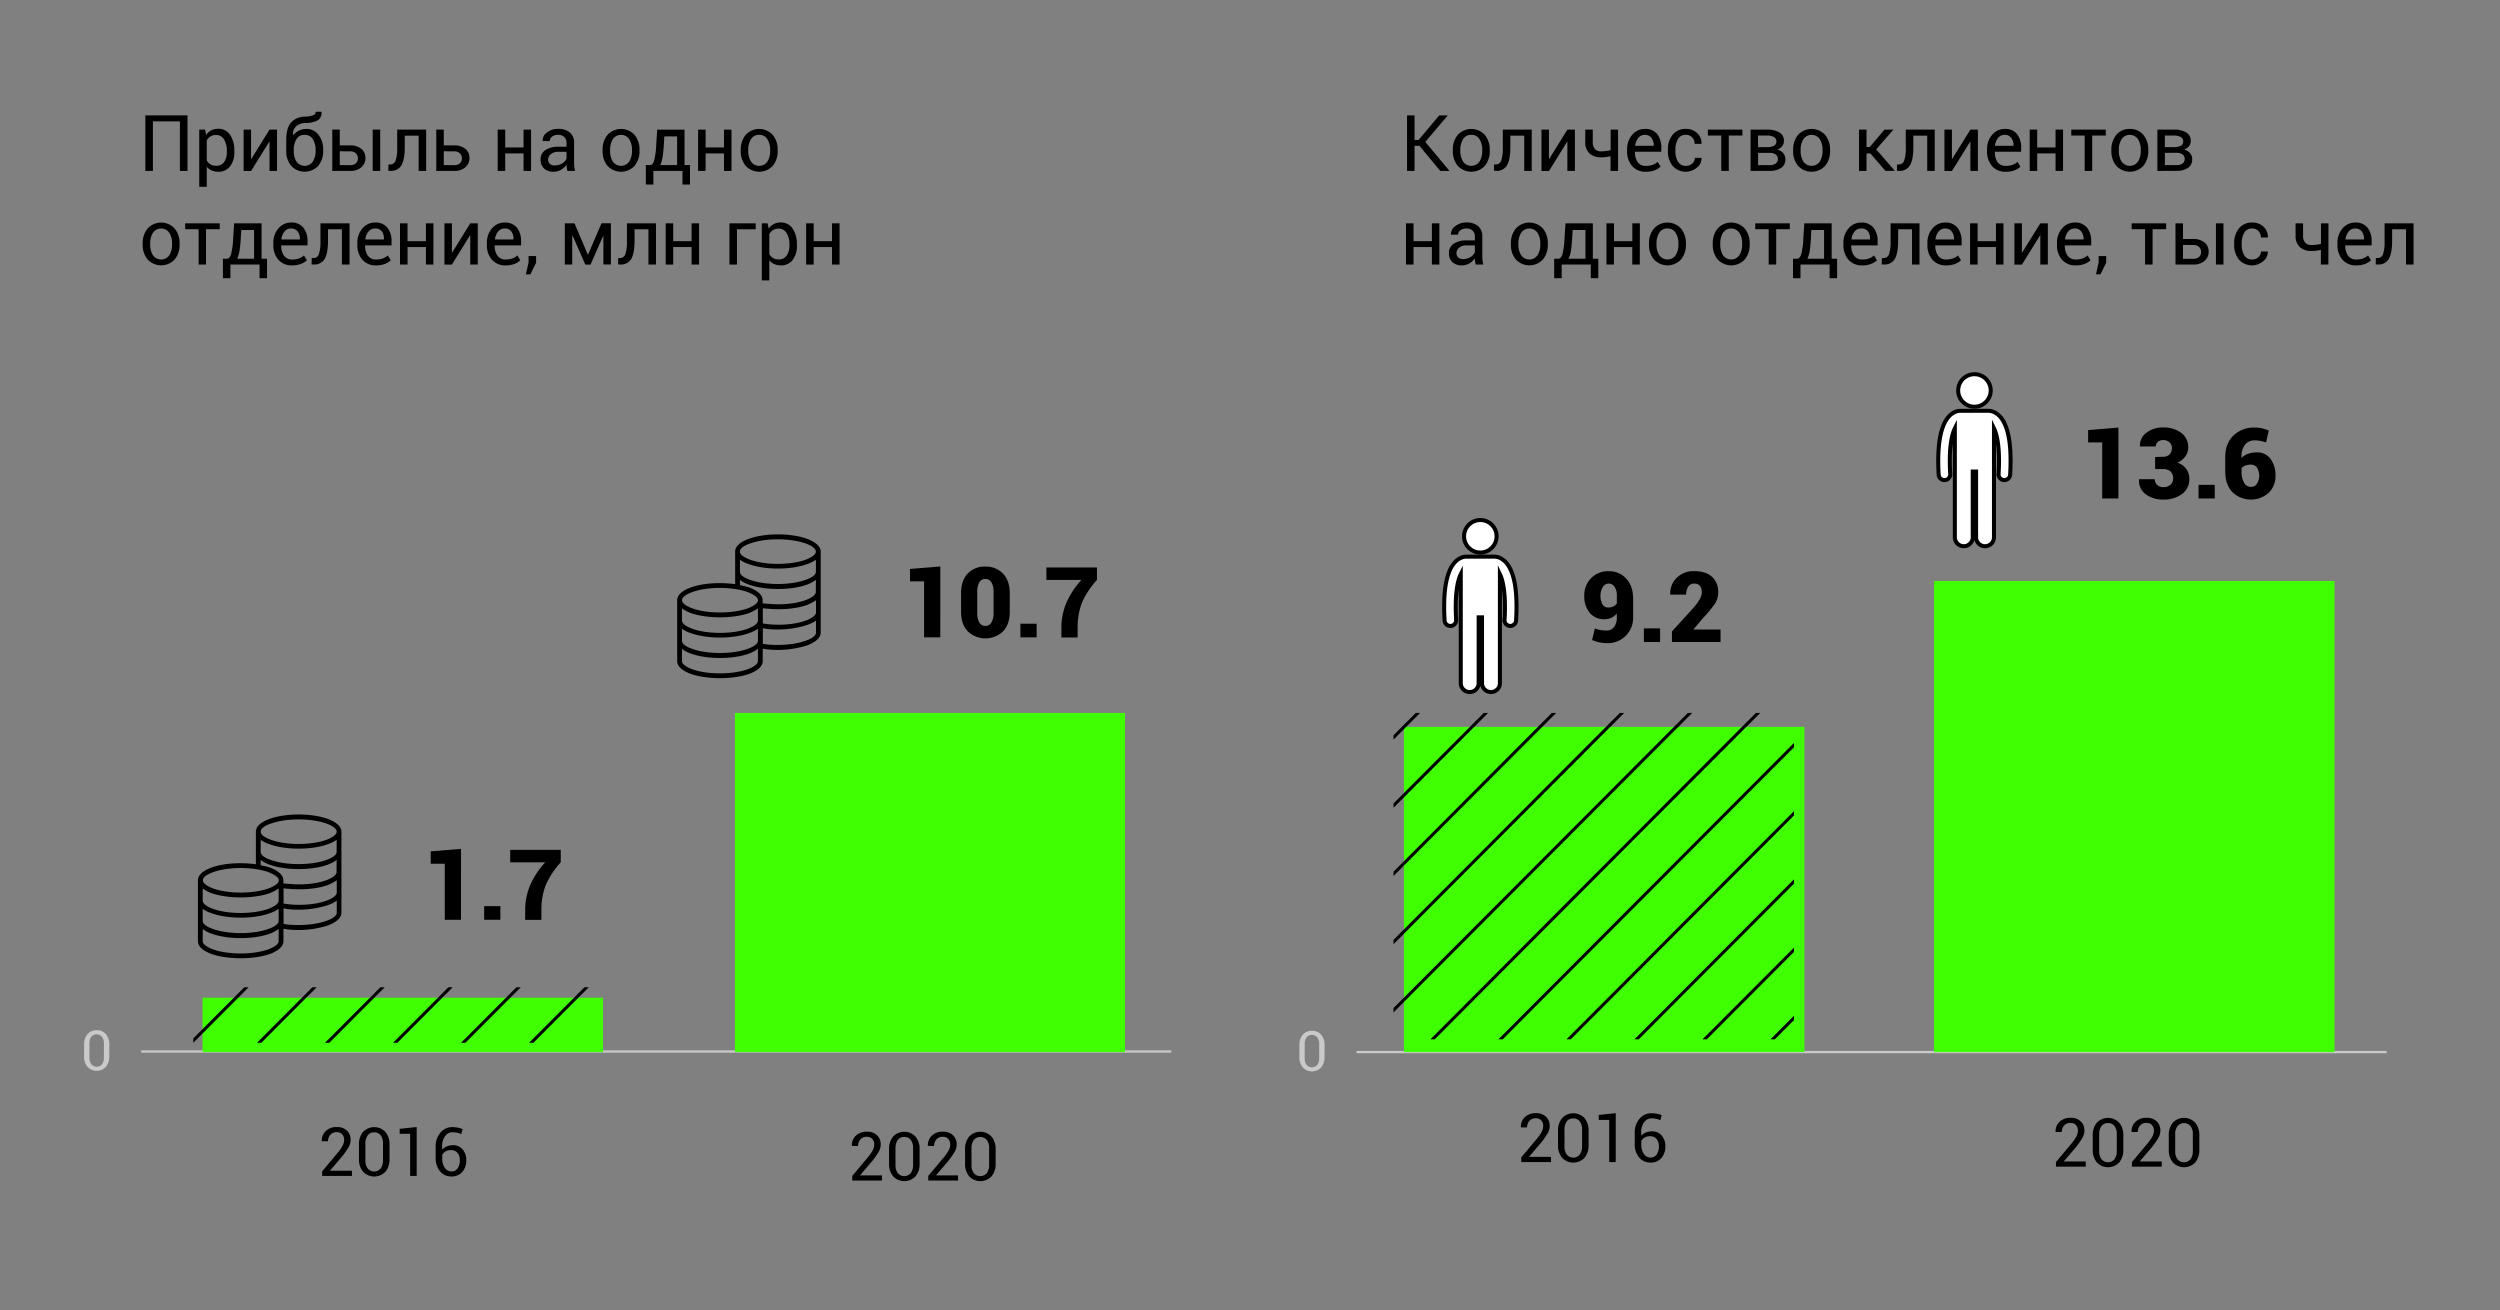 <?xml version="1.0" encoding="UTF-8"?> <svg xmlns="http://www.w3.org/2000/svg" xmlns:xlink="http://www.w3.org/1999/xlink" id="Слой_1" data-name="Слой 1" viewBox="0 0 1080 566"><rect x="0" y="0" width="1080" height="566" fill="#808080" stroke="none"/> <defs> <style>.cls-1,.cls-2,.cls-7{fill:none;}.cls-2{stroke:#c9c9c9;}.cls-2,.cls-5,.cls-7{stroke-miterlimit:10;}.cls-3{fill:#c9c9c9;}.cls-4{fill:#40ff00;}.cls-5{fill:#fff;stroke-width:1.74px;}.cls-5,.cls-7{stroke:#000;}.cls-6{clip-path:url(#clip-path);}.cls-7{stroke-width:1.33px;}.cls-8{clip-path:url(#clip-path-2);}</style> <clipPath id="clip-path"> <rect class="cls-1" x="83.5" y="426.5" width="173" height="24"></rect> </clipPath> <clipPath id="clip-path-2"> <rect class="cls-1" x="602" y="308" width="173" height="141"></rect> </clipPath> </defs> <title>forrr_____Монтажная область 1 копия 11</title> <path d="M81,73.84H77.72V52.43H66.05V73.84H62.8v-24H81Z"></path> <path d="M101.25,65.61a9.78,9.78,0,0,1-1.84,6.21,6.08,6.08,0,0,1-5.09,2.37,7,7,0,0,1-2.88-.56A5.39,5.39,0,0,1,89.32,72v8.71H86.08V56h2.48l.51,2.31a5.91,5.91,0,0,1,2.18-2,6.45,6.45,0,0,1,3-.68,5.92,5.92,0,0,1,5.14,2.63,11.9,11.9,0,0,1,1.83,6.94ZM98,65.27a9.46,9.46,0,0,0-1.19-5,3.88,3.88,0,0,0-3.52-1.95,4.33,4.33,0,0,0-2.38.63,4.72,4.72,0,0,0-1.6,1.74v8.6A4.69,4.69,0,0,0,90.92,71a4.48,4.48,0,0,0,2.42.61A4,4,0,0,0,96.83,70,7.38,7.38,0,0,0,98,65.61Z"></path> <path d="M116.43,56h3.24V73.84h-3.24V61.2l-.1,0-7.87,12.67h-3.22V56h3.22V68.67l.1,0Z"></path> <path d="M132.23,55.7a6.43,6.43,0,0,1,5.38,2.55,10.35,10.35,0,0,1,2,6.52v.36a9.79,9.79,0,0,1-2.14,6.52,8,8,0,0,1-11.66,0,9.68,9.68,0,0,1-2.15-6.51v-.58a.82.82,0,0,1,0-.21V60.48c0-3.38.67-5.87,2-7.47a8,8,0,0,1,6-2.61,12,12,0,0,0,3.51-.57,1.6,1.6,0,0,0,1.23-1.55h2.49l0,.1A3.7,3.7,0,0,1,137.2,52,11,11,0,0,1,132,53.13a6.2,6.2,0,0,0-4,1.39,4.77,4.77,0,0,0-1.46,3.9l0,.08a7.73,7.73,0,0,1,2.48-2A7,7,0,0,1,132.23,55.7Zm-.64,2.55a3.89,3.89,0,0,0-3.51,1.86,8.53,8.53,0,0,0-1.18,4.66v.36a8.51,8.51,0,0,0,1.18,4.68,4.31,4.31,0,0,0,7.06,0,8.43,8.43,0,0,0,1.21-4.68v-.36a8.45,8.45,0,0,0-1.21-4.66A4,4,0,0,0,131.59,58.25Z"></path> <path d="M146.78,62.81h4.43a7.29,7.29,0,0,1,4.91,1.52,4.94,4.94,0,0,1,1.75,3.93,5.14,5.14,0,0,1-1.77,4,7.1,7.1,0,0,1-4.89,1.57h-7.67V56h3.24Zm0,2.54v6h4.43a3.47,3.47,0,0,0,2.57-.84,2.84,2.84,0,0,0,.84-2.09,3.08,3.08,0,0,0-.84-2.13,3.36,3.36,0,0,0-2.57-.9Zm17.48,8.49H161V56h3.24Z"></path> <path d="M184.09,56V73.84h-3.24V58.6h-6v5q0,5.27-1.4,7.73a5,5,0,0,1-4.78,2.47h-.92l.07-2.76.67,0a2.42,2.42,0,0,0,2.41-1.69,16.66,16.66,0,0,0,.69-5.73V56Z"></path> <path d="M191.71,62.81h4.43a7.25,7.25,0,0,1,4.91,1.52,5,5,0,0,1,1.76,3.93,5.14,5.14,0,0,1-1.77,4,7.11,7.11,0,0,1-4.9,1.57h-7.67V56h3.24Zm0,2.54v6h4.43a3.51,3.51,0,0,0,2.58-.84,2.87,2.87,0,0,0,.83-2.09,3,3,0,0,0-.84-2.13,3.36,3.36,0,0,0-2.57-.9Z"></path> <path d="M229.42,73.84h-3.24V66.27h-7.93v7.57H215V56h3.25v7.7h7.93V56h3.24Z"></path> <path d="M245.11,73.84c-.11-.54-.2-1-.26-1.42a10.36,10.36,0,0,1-.1-1.25,7.45,7.45,0,0,1-2.37,2.15,6,6,0,0,1-3.13.87A5.81,5.81,0,0,1,235,72.76a5.23,5.23,0,0,1-1.46-3.92,4.6,4.6,0,0,1,2.07-4,9.66,9.66,0,0,1,5.6-1.44h3.53V61.64a3.25,3.25,0,0,0-1-2.47,3.73,3.73,0,0,0-2.7-.92,4,4,0,0,0-2.55.79,2.37,2.37,0,0,0-1,1.9l-3.08,0,0-.1a4.24,4.24,0,0,1,1.82-3.55,7.5,7.5,0,0,1,5-1.62,7.41,7.41,0,0,1,4.88,1.54A5.46,5.46,0,0,1,248,61.68v8.57a15.89,15.89,0,0,0,.1,1.85,8.68,8.68,0,0,0,.36,1.74Zm-5.38-2.37a5.77,5.77,0,0,0,3.17-.9,4.35,4.35,0,0,0,1.85-2.08v-2.9h-3.64a4.73,4.73,0,0,0-3.14,1,3,3,0,0,0-1.17,2.32,2.43,2.43,0,0,0,.74,1.88A3.09,3.09,0,0,0,239.73,71.47Z"></path> <path d="M260.32,64.77a9.8,9.8,0,0,1,2.14-6.51,7.93,7.93,0,0,1,11.66,0,9.81,9.81,0,0,1,2.15,6.52v.36a9.79,9.79,0,0,1-2.14,6.52,8,8,0,0,1-11.67,0,9.73,9.73,0,0,1-2.14-6.51Zm3.24.36a8.51,8.51,0,0,0,1.19,4.68,4.32,4.32,0,0,0,7.07,0,8.43,8.43,0,0,0,1.2-4.68v-.36a8.37,8.37,0,0,0-1.21-4.66,4.28,4.28,0,0,0-7.06,0,8.53,8.53,0,0,0-1.19,4.66Z"></path> <path d="M280.76,71.31c.86,0,1.48-.71,1.87-2.12a34.25,34.25,0,0,0,.85-6.46l.42-6.7h11.82V71.31h2.35v8.42h-3.24V73.84H282.26v5.89H279V71.31Zm6-8.58c-.13,2.1-.31,3.83-.53,5.19a12,12,0,0,1-1,3.39h7.29V58.91H287Z"></path> <path d="M316,73.84h-3.24V66.27h-7.94v7.57h-3.24V56h3.24v7.7h7.94V56H316Z"></path> <path d="M320,64.77a9.85,9.85,0,0,1,2.14-6.51,7.93,7.93,0,0,1,11.66,0,9.76,9.76,0,0,1,2.15,6.52v.36a9.74,9.74,0,0,1-2.14,6.52,8,8,0,0,1-11.66,0A9.73,9.73,0,0,1,320,65.13Zm3.24.36a8.43,8.43,0,0,0,1.2,4.68,4.32,4.32,0,0,0,7.07,0,8.43,8.43,0,0,0,1.2-4.68v-.36a8.37,8.37,0,0,0-1.21-4.66,4,4,0,0,0-3.55-1.86,3.89,3.89,0,0,0-3.51,1.86,8.45,8.45,0,0,0-1.2,4.66Z"></path> <path d="M61.64,105.22a9.8,9.8,0,0,1,2.14-6.51,7.92,7.92,0,0,1,11.66,0,9.76,9.76,0,0,1,2.14,6.51v.36a9.78,9.78,0,0,1-2.13,6.52,8,8,0,0,1-11.67,0,9.73,9.73,0,0,1-2.14-6.51Zm3.24.36a8.51,8.51,0,0,0,1.19,4.68,4.32,4.32,0,0,0,7.07,0,8.43,8.43,0,0,0,1.2-4.68v-.36a8.37,8.37,0,0,0-1.21-4.66,4.29,4.29,0,0,0-7.06,0,8.53,8.53,0,0,0-1.19,4.66Z"></path> <path d="M94.92,99H89v15.29H85.8V99H80V96.48H94.92Z"></path> <path d="M98,111.76c.86,0,1.48-.71,1.87-2.12a34.25,34.25,0,0,0,.85-6.46l.43-6.7H113v15.28h2.36v8.42h-3.24v-5.89H99.54v5.89H96.3v-8.42Zm6-8.58a51.58,51.58,0,0,1-.54,5.2,11.68,11.68,0,0,1-1,3.38h7.29V99.36h-5.51Z"></path> <path d="M126.24,114.64a7.51,7.51,0,0,1-6-2.46,9.38,9.38,0,0,1-2.15-6.45V105a9.28,9.28,0,0,1,2.21-6.35,7,7,0,0,1,5.41-2.51,6.45,6.45,0,0,1,5.36,2.23,9.14,9.14,0,0,1,1.78,5.9V106H121.48l0,.08a7.34,7.34,0,0,0,1.19,4.35,4.15,4.15,0,0,0,3.62,1.67,8,8,0,0,0,2.89-.47,6.33,6.33,0,0,0,2.13-1.29l1.27,2.11A7.9,7.9,0,0,1,130,114,9.88,9.88,0,0,1,126.24,114.64Zm-.51-15.93a3.53,3.53,0,0,0-2.81,1.3,6.24,6.24,0,0,0-1.36,3.35l0,.09h8v-.27a5.19,5.19,0,0,0-1-3.21A3.44,3.44,0,0,0,125.73,98.71Z"></path> <path d="M151,96.48v17.81H147.7V99.05h-6v5q0,5.26-1.4,7.73a5,5,0,0,1-4.77,2.47h-.93l.07-2.76.68,0a2.43,2.43,0,0,0,2.41-1.69,17,17,0,0,0,.68-5.73V96.48Z"></path> <path d="M162.53,114.64a7.52,7.52,0,0,1-6-2.46,9.43,9.43,0,0,1-2.15-6.45V105a9.24,9.24,0,0,1,2.22-6.35,6.93,6.93,0,0,1,5.4-2.51,6.45,6.45,0,0,1,5.36,2.23,9.15,9.15,0,0,1,1.79,5.9V106H157.78l-.05.08a7.34,7.34,0,0,0,1.18,4.35,4.15,4.15,0,0,0,3.62,1.67,8,8,0,0,0,2.89-.47,6.33,6.33,0,0,0,2.13-1.29l1.27,2.11A7.9,7.9,0,0,1,166.3,114,9.88,9.88,0,0,1,162.53,114.64ZM162,98.71a3.51,3.51,0,0,0-2.8,1.3,6.08,6.08,0,0,0-1.36,3.35l0,.09h8v-.27A5.25,5.25,0,0,0,165,100,3.47,3.47,0,0,0,162,98.71Z"></path> <path d="M187.22,114.29H184v-7.57h-7.93v7.57H172.8V96.48h3.25v7.71H184V96.48h3.24Z"></path> <path d="M203.15,96.48h3.25v17.81h-3.25V101.65l-.1,0-7.86,12.67H192V96.48h3.23v12.64l.1,0Z"></path> <path d="M218.49,114.64a7.52,7.52,0,0,1-6-2.46,9.43,9.43,0,0,1-2.15-6.45V105a9.24,9.24,0,0,1,2.22-6.35,6.93,6.93,0,0,1,5.4-2.51,6.43,6.43,0,0,1,5.36,2.23,9.15,9.15,0,0,1,1.79,5.9V106H213.74l-.05.08a7.34,7.34,0,0,0,1.18,4.35,4.15,4.15,0,0,0,3.62,1.67,8,8,0,0,0,2.89-.47,6.33,6.33,0,0,0,2.13-1.29l1.27,2.11a7.68,7.68,0,0,1-2.52,1.55A9.88,9.88,0,0,1,218.49,114.64ZM218,98.71a3.51,3.51,0,0,0-2.8,1.3,6.16,6.16,0,0,0-1.36,3.35l0,.09h8v-.27a5.18,5.18,0,0,0-.95-3.21A3.47,3.47,0,0,0,218,98.71Z"></path> <path d="M231.6,113.5l-2.47,5H227.2l1.15-5.2v-2.69h3.25Z"></path> <path d="M253.93,110h.1l5.83-13.56h4.05v17.81h-3.25V101.93l-.1,0-5.46,12.39h-2.24l-5.56-12.67-.1,0v12.64H244V96.48h4.18Z"></path> <path d="M283.38,96.48v17.81h-3.25V99.05h-6v5q0,5.26-1.4,7.73a5,5,0,0,1-4.77,2.47H267l.06-2.76.68,0a2.43,2.43,0,0,0,2.41-1.69,17,17,0,0,0,.68-5.73V96.48Z"></path> <path d="M302,114.29h-3.24v-7.57h-7.94v7.57h-3.24V96.48h3.24v7.71h7.94V96.48H302Z"></path> <path d="M326.45,99.05h-8.08v15.24h-3.24V96.48h11.32Z"></path> <path d="M344.28,106.06a9.84,9.84,0,0,1-1.85,6.22,6.1,6.1,0,0,1-5.08,2.36,7.2,7.2,0,0,1-2.89-.55,5.51,5.51,0,0,1-2.12-1.66v8.71H329.1V96.48h2.49l.51,2.31a5.81,5.81,0,0,1,2.17-2,6.51,6.51,0,0,1,3-.68,5.92,5.92,0,0,1,5.14,2.63,11.9,11.9,0,0,1,1.84,6.94Zm-3.25-.34a9.37,9.37,0,0,0-1.19-5,3.87,3.87,0,0,0-3.51-1.95,4.34,4.34,0,0,0-2.39.63,4.72,4.72,0,0,0-1.6,1.74v8.61a4.74,4.74,0,0,0,1.6,1.72,4.48,4.48,0,0,0,2.42.61,4,4,0,0,0,3.49-1.68,7.43,7.43,0,0,0,1.18-4.36Z"></path> <path d="M362.68,114.29h-3.24v-7.57H351.5v7.57h-3.24V96.48h3.24v7.71h7.94V96.48h3.24Z"></path> <path d="M613.19,63h-2.11V73.84h-3.24v-24h3.24v10.6h1.78l8.89-10.6h3.65l0,.08L615.72,61.3l10.4,12.46,0,.08h-3.93Z"></path> <path d="M627.62,64.77a9.8,9.8,0,0,1,2.14-6.51,7.93,7.93,0,0,1,11.66,0,9.81,9.81,0,0,1,2.15,6.52v.36a9.74,9.74,0,0,1-2.14,6.52,8,8,0,0,1-11.66,0,9.73,9.73,0,0,1-2.15-6.51Zm3.24.36a8.43,8.43,0,0,0,1.2,4.68,4.32,4.32,0,0,0,7.07,0,8.43,8.43,0,0,0,1.2-4.68v-.36a8.45,8.45,0,0,0-1.21-4.66,4,4,0,0,0-3.55-1.86,3.89,3.89,0,0,0-3.51,1.86,8.45,8.45,0,0,0-1.2,4.66Z"></path> <path d="M661.71,56V73.84h-3.24V58.6h-6v5c0,3.51-.46,6.09-1.4,7.73a5,5,0,0,1-4.77,2.47h-.92l.06-2.76.68,0a2.43,2.43,0,0,0,2.41-1.69,16.72,16.72,0,0,0,.68-5.73V56Z"></path> <path d="M677.11,56h3.25V73.84h-3.25V61.2l-.09,0-7.87,12.67h-3.23V56h3.23V68.67l.1,0Z"></path> <path d="M699,73.84h-3.24V67.47a13.71,13.71,0,0,1-1.93.37,17.52,17.52,0,0,1-2.11.12,7.18,7.18,0,0,1-5.06-1.69,6.51,6.51,0,0,1-1.83-5V56h3.24v5.23a4.55,4.55,0,0,0,.92,3.14,3.54,3.54,0,0,0,2.73,1,15.38,15.38,0,0,0,2.08-.13,14.7,14.7,0,0,0,2-.37V56H699Z"></path> <path d="M711.07,74.19a7.51,7.51,0,0,1-6-2.46,9.43,9.43,0,0,1-2.15-6.45v-.72a9.28,9.28,0,0,1,2.21-6.35,7,7,0,0,1,5.41-2.51,6.47,6.47,0,0,1,5.36,2.22,9.19,9.19,0,0,1,1.78,5.91v1.71H706.31l0,.09A7.34,7.34,0,0,0,707.45,70a4.15,4.15,0,0,0,3.62,1.67,8,8,0,0,0,2.89-.47,6.33,6.33,0,0,0,2.13-1.29L717.36,72a7.9,7.9,0,0,1-2.52,1.55A10.07,10.07,0,0,1,711.07,74.19Zm-.51-15.94a3.54,3.54,0,0,0-2.81,1.31,6.15,6.15,0,0,0-1.35,3.35l0,.08h8v-.26a5.25,5.25,0,0,0-1-3.21A3.47,3.47,0,0,0,710.56,58.25Z"></path> <path d="M728.42,71.65a3.84,3.84,0,0,0,2.62-1,3.18,3.18,0,0,0,1.12-2.45h2.92l0,.1a5.09,5.09,0,0,1-2,4.09,7.54,7.54,0,0,1-10.54-.77,9.83,9.83,0,0,1-2-6.35v-.69a9.86,9.86,0,0,1,2-6.33,7,7,0,0,1,5.79-2.56,6.73,6.73,0,0,1,4.88,1.85,5.8,5.8,0,0,1,1.83,4.52l0,.1h-2.94a3.91,3.91,0,0,0-1.07-2.77,3.46,3.46,0,0,0-2.67-1.15,3.74,3.74,0,0,0-3.48,1.86,8.62,8.62,0,0,0-1.1,4.48v.69a8.83,8.83,0,0,0,1.08,4.53A3.74,3.74,0,0,0,728.42,71.65Z"></path> <path d="M752.71,58.55h-5.87V73.84h-3.25V58.55H737.8V56h14.91Z"></path> <path d="M756.25,73.84V56h7a10.24,10.24,0,0,1,5.47,1.23,4.07,4.07,0,0,1,1.94,3.68,3.6,3.6,0,0,1-.76,2.23,4.72,4.72,0,0,1-2.14,1.49,4.62,4.62,0,0,1,2.59,1.54,3.93,3.93,0,0,1,.93,2.57,4.33,4.33,0,0,1-1.82,3.79,8.72,8.72,0,0,1-5.07,1.28Zm3.24-10.29h3.81a6.37,6.37,0,0,0,3.1-.6,2,2,0,0,0,1-1.85,2.1,2.1,0,0,0-1.05-1.91,6,6,0,0,0-3.11-.64h-3.79Zm0,2.49v5.3h4.93a4.55,4.55,0,0,0,2.71-.68,2.56,2.56,0,0,0,0-3.93,4.48,4.48,0,0,0-2.71-.69Z"></path> <path d="M774.64,64.77a9.8,9.8,0,0,1,2.14-6.51,7.93,7.93,0,0,1,11.66,0,9.81,9.81,0,0,1,2.15,6.52v.36a9.79,9.79,0,0,1-2.14,6.52,8,8,0,0,1-11.67,0,9.73,9.73,0,0,1-2.14-6.51Zm3.24.36a8.51,8.51,0,0,0,1.19,4.68,4.32,4.32,0,0,0,7.07,0,8.43,8.43,0,0,0,1.2-4.68v-.36a8.37,8.37,0,0,0-1.21-4.66,4.28,4.28,0,0,0-7.06,0,8.53,8.53,0,0,0-1.19,4.66Z"></path> <path d="M808,66.29h-1.66v7.55H803.1V56h3.24v7.52h1.38L814.09,56h3.8l0,.08-7.39,8.46,8,9.19,0,.08h-4Z"></path> <path d="M835.8,56V73.84h-3.24V58.6h-6v5c0,3.51-.46,6.09-1.4,7.73a5,5,0,0,1-4.77,2.47h-.92l.07-2.76.67,0a2.42,2.42,0,0,0,2.41-1.69,16.72,16.72,0,0,0,.68-5.73V56Z"></path> <path d="M851.21,56h3.24V73.84h-3.24V61.2l-.1,0-7.87,12.67H840V56h3.23V68.67l.1,0Z"></path> <path d="M866.55,74.19a7.54,7.54,0,0,1-6-2.46,9.42,9.42,0,0,1-2.14-6.45v-.72a9.24,9.24,0,0,1,2.21-6.35A7,7,0,0,1,866,55.7a6.45,6.45,0,0,1,5.35,2.22,9.19,9.19,0,0,1,1.79,5.91v1.71H861.79l0,.09A7.34,7.34,0,0,0,862.92,70a4.16,4.16,0,0,0,3.63,1.67,7.94,7.94,0,0,0,2.88-.47,6.48,6.48,0,0,0,2.14-1.29L872.83,72a7.73,7.73,0,0,1-2.51,1.55A10.11,10.11,0,0,1,866.55,74.19ZM866,58.25a3.54,3.54,0,0,0-2.81,1.31,6.24,6.24,0,0,0-1.36,3.35l0,.08h8v-.26a5.19,5.19,0,0,0-1-3.21A3.45,3.45,0,0,0,866,58.25Z"></path> <path d="M891.24,73.84H888V66.27h-7.93v7.57h-3.24V56h3.24v7.7H888V56h3.25Z"></path> <path d="M909.7,58.55h-5.87V73.84h-3.25V58.55h-5.79V56H909.7Z"></path> <path d="M912.11,64.77a9.8,9.8,0,0,1,2.14-6.51,7.18,7.18,0,0,1,5.81-2.56,7.27,7.27,0,0,1,5.85,2.55,9.81,9.81,0,0,1,2.14,6.52v.36a9.78,9.78,0,0,1-2.13,6.52,8,8,0,0,1-11.67,0,9.73,9.73,0,0,1-2.14-6.51Zm3.24.36a8.51,8.51,0,0,0,1.19,4.68,4.32,4.32,0,0,0,7.07,0,8.43,8.43,0,0,0,1.2-4.68v-.36a8.37,8.37,0,0,0-1.21-4.66,4.28,4.28,0,0,0-7.06,0,8.53,8.53,0,0,0-1.19,4.66Z"></path> <path d="M932,73.84V56h7a10.2,10.2,0,0,1,5.46,1.23,4.05,4.05,0,0,1,1.94,3.68,3.59,3.59,0,0,1-.75,2.23,4.72,4.72,0,0,1-2.14,1.49,4.66,4.66,0,0,1,2.59,1.54,3.93,3.93,0,0,1,.93,2.57,4.35,4.35,0,0,1-1.82,3.79,8.73,8.73,0,0,1-5.08,1.28Zm3.24-10.29h3.8a6.41,6.41,0,0,0,3.11-.6,2,2,0,0,0,1-1.85,2.1,2.1,0,0,0-1.05-1.91,6.07,6.07,0,0,0-3.11-.64h-3.79Zm0,2.49v5.3h4.92a4.58,4.58,0,0,0,2.72-.68,2.56,2.56,0,0,0,0-3.93A4.51,4.51,0,0,0,940.2,66Z"></path> <path d="M621.81,114.29h-3.24v-7.57h-7.93v7.57h-3.25V96.48h3.25v7.71h7.93V96.48h3.24Z"></path> <path d="M637.5,114.29c-.11-.54-.2-1-.26-1.42a10.36,10.36,0,0,1-.1-1.25,7.56,7.56,0,0,1-2.37,2.15,6,6,0,0,1-3.13.87,5.81,5.81,0,0,1-4.24-1.43,5.23,5.23,0,0,1-1.46-3.92,4.6,4.6,0,0,1,2.07-4,9.64,9.64,0,0,1,5.6-1.44h3.53V102.1a3.25,3.25,0,0,0-1-2.48,3.76,3.76,0,0,0-2.7-.91,4,4,0,0,0-2.55.78,2.37,2.37,0,0,0-1,1.9l-3.08,0,0-.1a4.24,4.24,0,0,1,1.82-3.55,7.5,7.5,0,0,1,5-1.62,7.36,7.36,0,0,1,4.87,1.54,5.47,5.47,0,0,1,1.85,4.44v8.57a15.89,15.89,0,0,0,.1,1.85,8.68,8.68,0,0,0,.36,1.74Zm-5.38-2.37a5.77,5.77,0,0,0,3.17-.9,4.35,4.35,0,0,0,1.85-2.08V106H633.5a4.78,4.78,0,0,0-3.14,1,3,3,0,0,0-1.17,2.32,2.43,2.43,0,0,0,.74,1.88A3.09,3.09,0,0,0,632.12,111.92Z"></path> <path d="M652.71,105.22a9.8,9.8,0,0,1,2.14-6.51,7.92,7.92,0,0,1,11.66,0,9.77,9.77,0,0,1,2.15,6.51v.36a9.79,9.79,0,0,1-2.14,6.52,8,8,0,0,1-11.67,0,9.73,9.73,0,0,1-2.14-6.51Zm3.24.36a8.51,8.51,0,0,0,1.19,4.68,4.32,4.32,0,0,0,7.07,0,8.43,8.43,0,0,0,1.2-4.68v-.36a8.37,8.37,0,0,0-1.21-4.66,4.29,4.29,0,0,0-7.06,0,8.53,8.53,0,0,0-1.19,4.66Z"></path> <path d="M673.15,111.76c.85,0,1.48-.71,1.87-2.12a33.6,33.6,0,0,0,.84-6.46l.43-6.7h11.82v15.28h2.35v8.42h-3.24v-5.89H674.65v5.89H671.4v-8.42Zm6-8.58c-.13,2.1-.31,3.83-.53,5.2a12,12,0,0,1-1,3.38h7.29V99.36h-5.52Z"></path> <path d="M708.39,114.29h-3.25v-7.57h-7.93v7.57H694V96.48h3.24v7.71h7.93V96.48h3.25Z"></path> <path d="M712.37,105.22a9.8,9.8,0,0,1,2.14-6.51,7.92,7.92,0,0,1,11.66,0,9.77,9.77,0,0,1,2.15,6.51v.36a9.74,9.74,0,0,1-2.14,6.52,8,8,0,0,1-11.66,0,9.73,9.73,0,0,1-2.15-6.51Zm3.24.36a8.43,8.43,0,0,0,1.2,4.68,4.32,4.32,0,0,0,7.07,0,8.43,8.43,0,0,0,1.2-4.68v-.36a8.45,8.45,0,0,0-1.21-4.66,4,4,0,0,0-3.55-1.85,3.89,3.89,0,0,0-3.51,1.85,8.45,8.45,0,0,0-1.2,4.66Z"></path> <path d="M739.91,105.22a9.8,9.8,0,0,1,2.14-6.51,7.92,7.92,0,0,1,11.66,0,9.77,9.77,0,0,1,2.15,6.51v.36a9.79,9.79,0,0,1-2.14,6.52,8,8,0,0,1-11.67,0,9.73,9.73,0,0,1-2.14-6.51Zm3.24.36a8.51,8.51,0,0,0,1.19,4.68,4.32,4.32,0,0,0,7.07,0,8.43,8.43,0,0,0,1.2-4.68v-.36a8.37,8.37,0,0,0-1.21-4.66,4.29,4.29,0,0,0-7.06,0,8.53,8.53,0,0,0-1.19,4.66Z"></path> <path d="M773.19,99h-5.88v15.29h-3.24V99h-5.79V96.48h14.91Z"></path> <path d="M776.32,111.76c.85,0,1.47-.71,1.86-2.12a33.43,33.43,0,0,0,.85-6.46l.43-6.7h11.82v15.28h2.35v8.42h-3.24v-5.89H777.81v5.89h-3.24v-8.42Zm6-8.58c-.13,2.1-.31,3.83-.53,5.2a12,12,0,0,1-1,3.38H788V99.36h-5.52Z"></path> <path d="M804.51,114.64a7.51,7.51,0,0,1-6-2.46,9.43,9.43,0,0,1-2.15-6.45V105a9.28,9.28,0,0,1,2.21-6.35A7,7,0,0,1,804,96.15a6.45,6.45,0,0,1,5.36,2.23,9.14,9.14,0,0,1,1.78,5.9V106H799.75l0,.08a7.34,7.34,0,0,0,1.19,4.35,4.15,4.15,0,0,0,3.62,1.67,8,8,0,0,0,2.89-.47,6.33,6.33,0,0,0,2.13-1.29l1.27,2.11a7.9,7.9,0,0,1-2.52,1.55A9.88,9.88,0,0,1,804.51,114.64ZM804,98.71a3.53,3.53,0,0,0-2.81,1.3,6.15,6.15,0,0,0-1.35,3.35l0,.09h8v-.27A5.25,5.25,0,0,0,807,100,3.47,3.47,0,0,0,804,98.71Z"></path> <path d="M829.22,96.48v17.81H826V99.05h-6v5q0,5.26-1.4,7.73a5,5,0,0,1-4.77,2.47h-.92l.06-2.76.68,0a2.43,2.43,0,0,0,2.41-1.69,17,17,0,0,0,.68-5.73V96.48Z"></path> <path d="M840.8,114.64a7.52,7.52,0,0,1-6-2.46,9.43,9.43,0,0,1-2.15-6.45V105a9.24,9.24,0,0,1,2.22-6.35,6.93,6.93,0,0,1,5.4-2.51,6.45,6.45,0,0,1,5.36,2.23,9.15,9.15,0,0,1,1.79,5.9V106H836.05l0,.08a7.34,7.34,0,0,0,1.18,4.35,4.15,4.15,0,0,0,3.62,1.67,8,8,0,0,0,2.89-.47,6.33,6.33,0,0,0,2.13-1.29l1.27,2.11a7.68,7.68,0,0,1-2.52,1.55A9.88,9.88,0,0,1,840.8,114.64Zm-.51-15.93a3.51,3.51,0,0,0-2.8,1.3,6.16,6.16,0,0,0-1.36,3.35l0,.09h8v-.27a5.18,5.18,0,0,0-1-3.21A3.47,3.47,0,0,0,840.29,98.71Z"></path> <path d="M865.49,114.29h-3.24v-7.57h-7.93v7.57h-3.25V96.48h3.25v7.71h7.93V96.48h3.24Z"></path> <path d="M881.42,96.48h3.25v17.81h-3.25V101.65l-.09,0-7.87,12.67h-3.23V96.48h3.23v12.64l.1,0Z"></path> <path d="M896.77,114.64a7.53,7.53,0,0,1-6-2.46,9.43,9.43,0,0,1-2.15-6.45V105a9.24,9.24,0,0,1,2.22-6.35,6.94,6.94,0,0,1,5.4-2.51,6.43,6.43,0,0,1,5.36,2.23,9.15,9.15,0,0,1,1.79,5.9V106H892l0,.08a7.34,7.34,0,0,0,1.18,4.35,4.16,4.16,0,0,0,3.63,1.67,7.94,7.94,0,0,0,2.88-.47,6.48,6.48,0,0,0,2.14-1.29l1.26,2.11a7.73,7.73,0,0,1-2.51,1.55A9.91,9.91,0,0,1,896.77,114.64Zm-.52-15.93a3.51,3.51,0,0,0-2.8,1.3,6.24,6.24,0,0,0-1.36,3.35l0,.09h8v-.27a5.19,5.19,0,0,0-1-3.21A3.46,3.46,0,0,0,896.25,98.71Z"></path> <path d="M909.87,113.5l-2.47,5h-1.93l1.15-5.2v-2.69h3.25Z"></path> <path d="M935.79,99h-5.87v15.29h-3.25V99h-5.79V96.48h14.91Z"></path> <path d="M943.05,103.26h4.43a7.29,7.29,0,0,1,4.91,1.52,4.94,4.94,0,0,1,1.75,3.93,5.12,5.12,0,0,1-1.77,4,7.1,7.1,0,0,1-4.89,1.57h-7.67V96.48h3.24Zm0,2.54v6h4.43a3.47,3.47,0,0,0,2.57-.84,2.83,2.83,0,0,0,.83-2.09,3.05,3.05,0,0,0-.84-2.13,3.34,3.34,0,0,0-2.56-.9Zm17.48,8.49h-3.24V96.48h3.24Z"></path> <path d="M973,112.1a3.81,3.81,0,0,0,2.61-1,3.15,3.15,0,0,0,1.12-2.45h2.93l.05.1a5.12,5.12,0,0,1-2,4.09,7.55,7.55,0,0,1-10.54-.76,9.88,9.88,0,0,1-2-6.36V105a9.8,9.8,0,0,1,2.05-6.33A7,7,0,0,1,973,96.15,6.73,6.73,0,0,1,977.89,98a5.87,5.87,0,0,1,1.83,4.52l0,.1h-3a3.92,3.92,0,0,0-1.06-2.77A3.5,3.5,0,0,0,973,98.71a3.74,3.74,0,0,0-3.49,1.85,8.65,8.65,0,0,0-1.09,4.48v.69a8.83,8.83,0,0,0,1.08,4.53A3.73,3.73,0,0,0,973,112.1Z"></path> <path d="M1005.86,114.29h-3.24v-6.37a13.71,13.71,0,0,1-1.93.37,15.62,15.62,0,0,1-2.11.13,7.18,7.18,0,0,1-5.06-1.7,6.51,6.51,0,0,1-1.83-5V96.47h3.24v5.23a4.55,4.55,0,0,0,.92,3.14,3.54,3.54,0,0,0,2.73,1,15.38,15.38,0,0,0,2.08-.13,14.7,14.7,0,0,0,2-.37V96.48h3.24Z"></path> <path d="M1017.94,114.64a7.51,7.51,0,0,1-6-2.46,9.38,9.38,0,0,1-2.15-6.45V105a9.28,9.28,0,0,1,2.21-6.35,7,7,0,0,1,5.41-2.51,6.45,6.45,0,0,1,5.36,2.23,9.14,9.14,0,0,1,1.78,5.9V106h-11.39l0,.08a7.34,7.34,0,0,0,1.19,4.35,4.15,4.15,0,0,0,3.62,1.67,8,8,0,0,0,2.89-.47,6.33,6.33,0,0,0,2.13-1.29l1.27,2.11a7.9,7.9,0,0,1-2.52,1.55A9.88,9.88,0,0,1,1017.94,114.64Zm-.51-15.93a3.53,3.53,0,0,0-2.81,1.3,6.24,6.24,0,0,0-1.36,3.35l0,.09h8v-.27a5.25,5.25,0,0,0-1-3.21A3.47,3.47,0,0,0,1017.43,98.71Z"></path> <path d="M1042.65,96.48v17.81h-3.25V99.05h-6v5q0,5.26-1.4,7.73a5,5,0,0,1-4.77,2.47h-.93l.07-2.76.68,0a2.43,2.43,0,0,0,2.41-1.69,17,17,0,0,0,.68-5.73V96.48Z"></path> <path d="M152.05,508H139.18V506l6.5-7.76a19.18,19.18,0,0,0,2.36-3.35,5.64,5.64,0,0,0,.62-2.52,3.33,3.33,0,0,0-.84-2.35,3,3,0,0,0-2.32-.92,3.47,3.47,0,0,0-2.8,1.12,4.18,4.18,0,0,0-1,2.81H139l0-.09a5.6,5.6,0,0,1,1.7-4.29,6.52,6.52,0,0,1,4.8-1.76,6,6,0,0,1,4.37,1.54,5.27,5.27,0,0,1,1.59,4,6.34,6.34,0,0,1-.9,3.2,34.54,34.54,0,0,1-2.76,3.94l-5.22,6.12,0,.07h9.44Z"></path> <path d="M168.27,500.63a8.19,8.19,0,0,1-1.79,5.57,6.66,6.66,0,0,1-9.61,0,8.15,8.15,0,0,1-1.8-5.57v-6.09a8.21,8.21,0,0,1,1.78-5.56,6.65,6.65,0,0,1,9.62,0,8.17,8.17,0,0,1,1.8,5.56ZM165.46,494a5.7,5.7,0,0,0-1-3.54,3.37,3.37,0,0,0-2.82-1.29,3.29,3.29,0,0,0-2.79,1.29,5.7,5.7,0,0,0-1,3.54v7.24a5.69,5.69,0,0,0,1,3.55,3.66,3.66,0,0,0,5.6,0,5.83,5.83,0,0,0,1-3.56Z"></path> <path d="M180,508h-2.82V489.81l-4.52,0v-2.16l7.34-.77Z"></path> <path d="M195.42,486.92a12.36,12.36,0,0,1,2.43.24,9,9,0,0,1,2,.61l-.59,2.15a11.43,11.43,0,0,0-1.71-.57,8.74,8.74,0,0,0-2.1-.22,3.73,3.73,0,0,0-3.16,1.66A6.92,6.92,0,0,0,191,495v1.61a6.24,6.24,0,0,1,2.06-1.37,6.55,6.55,0,0,1,2.55-.5,5.32,5.32,0,0,1,4.24,1.8,6.9,6.9,0,0,1,1.56,4.71,7.2,7.2,0,0,1-1.75,5.09,6.05,6.05,0,0,1-4.7,1.9,6.2,6.2,0,0,1-4.82-2.18,8.71,8.71,0,0,1-1.93-6v-4.77a8.82,8.82,0,0,1,2.07-6A6.49,6.49,0,0,1,195.42,486.92Zm-.67,9.93a4.34,4.34,0,0,0-2.27.56,3.73,3.73,0,0,0-1.44,1.51v1.44a6.83,6.83,0,0,0,1.14,4.17,3.43,3.43,0,0,0,2.82,1.53,3.12,3.12,0,0,0,2.7-1.33,5.88,5.88,0,0,0,.94-3.47,4.8,4.8,0,0,0-1-3.22A3.53,3.53,0,0,0,194.75,496.85Z"></path> <path d="M381.05,510H368.18V508l6.5-7.76a19.18,19.18,0,0,0,2.36-3.35,5.64,5.64,0,0,0,.62-2.52,3.33,3.33,0,0,0-.84-2.35,3,3,0,0,0-2.32-.92,3.47,3.47,0,0,0-2.8,1.12,4.18,4.18,0,0,0-1,2.81H368l0-.09a5.6,5.6,0,0,1,1.7-4.29,6.52,6.52,0,0,1,4.8-1.76,6,6,0,0,1,4.37,1.54,5.27,5.27,0,0,1,1.59,4,6.34,6.34,0,0,1-.9,3.2,34.54,34.54,0,0,1-2.76,3.94l-5.22,6.12,0,.07h9.44Z"></path> <path d="M397.27,502.63a8.19,8.19,0,0,1-1.79,5.57,6.66,6.66,0,0,1-9.61,0,8.15,8.15,0,0,1-1.8-5.57v-6.09a8.21,8.21,0,0,1,1.78-5.56,6.65,6.65,0,0,1,9.62,0,8.17,8.17,0,0,1,1.8,5.56ZM394.46,496a5.7,5.7,0,0,0-1-3.54,3.37,3.37,0,0,0-2.82-1.29,3.29,3.29,0,0,0-2.79,1.29,5.7,5.7,0,0,0-1,3.54v7.24a5.69,5.69,0,0,0,1,3.55,3.66,3.66,0,0,0,5.6,0,5.83,5.83,0,0,0,1-3.56Z"></path> <path d="M413.89,510H401V508l6.51-7.76a19.75,19.75,0,0,0,2.36-3.35,5.64,5.64,0,0,0,.62-2.52,3.33,3.33,0,0,0-.84-2.35,3,3,0,0,0-2.32-.92,3.47,3.47,0,0,0-2.8,1.12,4.18,4.18,0,0,0-1,2.81h-2.71l0-.09a5.57,5.57,0,0,1,1.7-4.29,6.49,6.49,0,0,1,4.8-1.76,6,6,0,0,1,4.37,1.54,5.27,5.27,0,0,1,1.59,4,6.34,6.34,0,0,1-.9,3.2,35.88,35.88,0,0,1-2.76,3.94l-5.22,6.12,0,.07h9.44Z"></path> <path d="M430.11,502.63a8.19,8.19,0,0,1-1.79,5.57,6.66,6.66,0,0,1-9.61,0,8.15,8.15,0,0,1-1.8-5.57v-6.09a8.21,8.21,0,0,1,1.78-5.56,6.63,6.63,0,0,1,9.61,0,8.13,8.13,0,0,1,1.81,5.56ZM427.3,496a5.64,5.64,0,0,0-1-3.54,3.69,3.69,0,0,0-5.61,0,5.77,5.77,0,0,0-1,3.54v7.24a5.69,5.69,0,0,0,1,3.55,3.67,3.67,0,0,0,5.61,0,5.83,5.83,0,0,0,1-3.56Z"></path> <line class="cls-2" x1="61" y1="454.25" x2="506" y2="454.25"></line> <path class="cls-3" d="M47.2,456.32a6.72,6.72,0,0,1-1.48,4.59,5.47,5.47,0,0,1-7.91,0,6.72,6.72,0,0,1-1.48-4.59v-5a6.75,6.75,0,0,1,1.47-4.57,5,5,0,0,1,3.94-1.7,5,5,0,0,1,4,1.7,6.7,6.7,0,0,1,1.49,4.57Zm-2.31-5.5a4.64,4.64,0,0,0-.83-2.91,3,3,0,0,0-4.62,0,4.77,4.77,0,0,0-.81,2.91v6a4.69,4.69,0,0,0,.83,2.92,3,3,0,0,0,4.62,0,4.76,4.76,0,0,0,.81-2.93Z"></path> <line class="cls-2" x1="586" y1="454.5" x2="1031" y2="454.5"></line> <path class="cls-3" d="M572.2,456.57a6.72,6.72,0,0,1-1.48,4.59,5.47,5.47,0,0,1-7.91,0,6.72,6.72,0,0,1-1.48-4.59v-5A6.75,6.75,0,0,1,562.8,447a5,5,0,0,1,3.94-1.7,5,5,0,0,1,4,1.7,6.7,6.7,0,0,1,1.49,4.57Zm-2.31-5.5a4.66,4.66,0,0,0-.83-2.91,3,3,0,0,0-4.62,0,4.79,4.79,0,0,0-.81,2.91v6a4.69,4.69,0,0,0,.83,2.92,3,3,0,0,0,4.62,0,4.76,4.76,0,0,0,.81-2.93Z"></path> <path d="M670.05,502H657.18V500l6.5-7.76a19.18,19.18,0,0,0,2.36-3.35,5.64,5.64,0,0,0,.62-2.52,3.33,3.33,0,0,0-.84-2.35,3,3,0,0,0-2.32-.92,3.47,3.47,0,0,0-2.8,1.12,4.18,4.18,0,0,0-1,2.81H657l0-.09a5.6,5.6,0,0,1,1.7-4.29,6.52,6.52,0,0,1,4.8-1.76,6,6,0,0,1,4.37,1.54,5.27,5.27,0,0,1,1.59,4,6.34,6.34,0,0,1-.9,3.2,34.54,34.54,0,0,1-2.76,3.94l-5.22,6.12,0,.07h9.44Z"></path> <path d="M686.27,494.63a8.19,8.19,0,0,1-1.79,5.57,6.66,6.66,0,0,1-9.61,0,8.15,8.15,0,0,1-1.8-5.57v-6.09a8.21,8.21,0,0,1,1.78-5.56,6.65,6.65,0,0,1,9.62,0,8.17,8.17,0,0,1,1.8,5.56ZM683.46,488a5.7,5.7,0,0,0-1-3.54,3.37,3.37,0,0,0-2.82-1.29,3.29,3.29,0,0,0-2.79,1.29,5.7,5.7,0,0,0-1,3.54v7.24a5.69,5.69,0,0,0,1,3.55,3.66,3.66,0,0,0,5.6,0,5.83,5.83,0,0,0,1-3.56Z"></path> <path d="M698,502h-2.82V483.81l-4.52,0v-2.16l7.34-.77Z"></path> <path d="M713.42,480.92a12.36,12.36,0,0,1,2.43.24,9,9,0,0,1,2,.61l-.59,2.15a11.43,11.43,0,0,0-1.71-.57,8.74,8.74,0,0,0-2.1-.22,3.73,3.73,0,0,0-3.16,1.66A6.92,6.92,0,0,0,709,489v1.61a6.24,6.24,0,0,1,2.06-1.37,6.55,6.55,0,0,1,2.55-.5,5.32,5.32,0,0,1,4.24,1.8,6.9,6.9,0,0,1,1.56,4.71,7.2,7.2,0,0,1-1.75,5.09,6.05,6.05,0,0,1-4.7,1.9,6.2,6.2,0,0,1-4.82-2.18,8.71,8.71,0,0,1-1.93-6v-4.77a8.82,8.82,0,0,1,2.07-6A6.49,6.49,0,0,1,713.42,480.92Zm-.67,9.93a4.34,4.34,0,0,0-2.27.56,3.73,3.73,0,0,0-1.44,1.51v1.44a6.83,6.83,0,0,0,1.14,4.17,3.43,3.43,0,0,0,2.82,1.53,3.12,3.12,0,0,0,2.7-1.33,5.88,5.88,0,0,0,.94-3.47,4.8,4.8,0,0,0-1-3.22A3.53,3.53,0,0,0,712.75,490.85Z"></path> <path d="M901.05,504H888.18V502l6.5-7.76a19.18,19.18,0,0,0,2.36-3.35,5.64,5.64,0,0,0,.62-2.52,3.33,3.33,0,0,0-.84-2.35,3,3,0,0,0-2.32-.92,3.47,3.47,0,0,0-2.8,1.12,4.18,4.18,0,0,0-1,2.81H888l0-.09a5.6,5.6,0,0,1,1.7-4.29,6.52,6.52,0,0,1,4.8-1.76,6,6,0,0,1,4.37,1.54,5.27,5.27,0,0,1,1.59,4,6.34,6.34,0,0,1-.9,3.2,34.54,34.54,0,0,1-2.76,3.94l-5.22,6.12,0,.07h9.44Z"></path> <path d="M917.27,496.63a8.19,8.19,0,0,1-1.79,5.57,6.66,6.66,0,0,1-9.61,0,8.15,8.15,0,0,1-1.8-5.57v-6.09a8.21,8.21,0,0,1,1.78-5.56,6.65,6.65,0,0,1,9.62,0,8.17,8.17,0,0,1,1.8,5.56ZM914.46,490a5.7,5.7,0,0,0-1-3.54,3.37,3.37,0,0,0-2.82-1.29,3.29,3.29,0,0,0-2.79,1.29,5.7,5.7,0,0,0-1,3.54v7.24a5.69,5.69,0,0,0,1,3.55,3.66,3.66,0,0,0,5.6,0,5.83,5.83,0,0,0,1-3.56Z"></path> <path d="M933.89,504H921V502l6.51-7.76a19.75,19.75,0,0,0,2.36-3.35,5.64,5.64,0,0,0,.62-2.52,3.33,3.33,0,0,0-.84-2.35,3,3,0,0,0-2.32-.92,3.47,3.47,0,0,0-2.8,1.12,4.18,4.18,0,0,0-1,2.81h-2.71l0-.09a5.57,5.57,0,0,1,1.7-4.29,6.49,6.49,0,0,1,4.8-1.76,6,6,0,0,1,4.37,1.54,5.27,5.27,0,0,1,1.59,4,6.34,6.34,0,0,1-.9,3.2,35.88,35.88,0,0,1-2.76,3.94l-5.22,6.12,0,.07h9.44Z"></path> <path d="M950.11,496.63a8.19,8.19,0,0,1-1.79,5.57,6.66,6.66,0,0,1-9.61,0,8.15,8.15,0,0,1-1.8-5.57v-6.09a8.21,8.21,0,0,1,1.78-5.56,6.63,6.63,0,0,1,9.61,0,8.13,8.13,0,0,1,1.81,5.56ZM947.3,490a5.64,5.64,0,0,0-1-3.54,3.69,3.69,0,0,0-5.61,0,5.77,5.77,0,0,0-1,3.54v7.24a5.69,5.69,0,0,0,1,3.55,3.67,3.67,0,0,0,5.61,0,5.83,5.83,0,0,0,1-3.56Z"></path> <path d="M199.15,397.34h-7V373.13h-6.08v-5.35l13.09-1.07Z"></path> <path d="M216.16,397.34h-7v-5.89h7Z"></path> <path d="M242.24,372.53a35,35,0,0,0-6.59,10.1,29.9,29.9,0,0,0-1.77,10.75v4h-7v-4a27.48,27.48,0,0,1,2.2-11.11,35.8,35.8,0,0,1,6.45-9.74H220.4v-5.39h21.84Z"></path> <path d="M406.2,275.34h-7V251.13h-6.08v-5.35l13.09-1.07Z"></path> <path d="M436.22,264.25q0,5.42-2.88,8.47a11.06,11.06,0,0,1-15.27,0c-1.92-2-2.89-4.86-2.89-8.47v-8q0-5.42,2.87-8.48a9.94,9.94,0,0,1,7.63-3,10.06,10.06,0,0,1,7.64,3.06q2.9,3.07,2.9,8.47Zm-7-8.49a7.84,7.84,0,0,0-.94-4.21,3,3,0,0,0-2.61-1.45,2.89,2.89,0,0,0-2.59,1.45,8,8,0,0,0-.91,4.21v8.92a7.93,7.93,0,0,0,.92,4.26,2.92,2.92,0,0,0,2.62,1.45,2.88,2.88,0,0,0,2.58-1.45,7.92,7.92,0,0,0,.93-4.26Z"></path> <path d="M447.82,275.34h-7v-5.89h7Z"></path> <path d="M473.89,250.53a35,35,0,0,0-6.59,10.1,29.9,29.9,0,0,0-1.77,10.75v4h-7v-4a27.48,27.48,0,0,1,2.2-11.11,35.8,35.8,0,0,1,6.45-9.74H452.05v-5.39h21.84Z"></path> <path d="M694.12,272.39a3.88,3.88,0,0,0,3.13-1.51,6.39,6.39,0,0,0,1.22-4.16V265a6.63,6.63,0,0,1-2.36,1.88,6.74,6.74,0,0,1-2.89.63,8,8,0,0,1-6.46-2.77,11.08,11.08,0,0,1-2.35-7.44,10.45,10.45,0,0,1,2.94-7.53,10.15,10.15,0,0,1,7.62-3,9.85,9.85,0,0,1,7.54,3.18q3,3.18,3,8.76v7.6a10.92,10.92,0,0,1-11.34,11.53,15.87,15.87,0,0,1-3.21-.34,17.51,17.51,0,0,1-3.18-1l1.2-5a16.53,16.53,0,0,0,2.51.7A15.36,15.36,0,0,0,694.12,272.39Zm.64-9.94a4.82,4.82,0,0,0,2.15-.46,4.34,4.34,0,0,0,1.56-1.24v-3.38a6.63,6.63,0,0,0-1-3.92A3,3,0,0,0,695,252.1a2.93,2.93,0,0,0-2.6,1.55,6.87,6.87,0,0,0-1,3.63,7.23,7.23,0,0,0,.86,3.75A2.75,2.75,0,0,0,694.76,262.45Z"></path> <path d="M717.16,277.34h-7v-5.89h7Z"></path> <path d="M743.28,277.34h-21v-4.56l9.29-10.21a19.67,19.67,0,0,0,2.74-3.77,6.45,6.45,0,0,0,.87-2.88,4.48,4.48,0,0,0-.79-2.8,3,3,0,0,0-2.53-1,2.88,2.88,0,0,0-2.54,1.34,6,6,0,0,0-.9,3.41h-6.87l0-.13a9.39,9.39,0,0,1,2.76-7.1,10.17,10.17,0,0,1,7.59-2.91q5,0,7.66,2.43a8.61,8.61,0,0,1,2.69,6.71,8.79,8.79,0,0,1-1.49,5.07,63,63,0,0,1-5.48,6.53l-3.67,4.4,0,.1h11.66Z"></path> <path d="M915.15,215.34h-7V191.13h-6.08v-5.35l13.09-1.07Z"></path> <path d="M934.34,197.32a3.94,3.94,0,0,0,2.91-1,3.85,3.85,0,0,0,1-2.82,3.19,3.19,0,0,0-1-2.4,4,4,0,0,0-2.8-1,3.39,3.39,0,0,0-2.26.78,2.54,2.54,0,0,0-.92,2h-6.8l0-.13a6.66,6.66,0,0,1,2.83-5.84,11.5,11.5,0,0,1,7.19-2.24A12.68,12.68,0,0,1,942.3,187a7.53,7.53,0,0,1,3,6.37,6.31,6.31,0,0,1-1.24,3.78,8.57,8.57,0,0,1-3.38,2.72,7.88,7.88,0,0,1,3.77,2.68,7.13,7.13,0,0,1,1.33,4.37,7.68,7.68,0,0,1-3.18,6.52,13.19,13.19,0,0,1-8.12,2.38,12.51,12.51,0,0,1-7.43-2.23,7.19,7.19,0,0,1-3-6.46l0-.13h6.83a3.23,3.23,0,0,0,1,2.45,3.6,3.6,0,0,0,2.6,1,4.58,4.58,0,0,0,3.1-1,3.3,3.3,0,0,0,1.21-2.6,4,4,0,0,0-1.15-3.21,4.79,4.79,0,0,0-3.25-1H931v-5.2Z"></path> <path d="M956.77,215.34h-7v-5.89h7Z"></path> <path d="M974,184.71a14.06,14.06,0,0,1,3.12.3,20,20,0,0,1,3,1l-1.18,5.1c-1-.29-1.8-.51-2.51-.65a11.68,11.68,0,0,0-2.42-.22,5.13,5.13,0,0,0-4.13,1.84,8.21,8.21,0,0,0-1.56,5.44v.29a8.08,8.08,0,0,1,2.81-1.76,10.68,10.68,0,0,1,3.75-.62,7.08,7.08,0,0,1,6,2.82,11.86,11.86,0,0,1,2.13,7.34,9.81,9.81,0,0,1-3,7.35,11.52,11.52,0,0,1-15.65-.38q-3.06-3.26-3.06-8.92v-6.08q0-6,3.54-9.39A12.54,12.54,0,0,1,974,184.71Zm-1.43,16a7.43,7.43,0,0,0-2.55.39,4,4,0,0,0-1.66,1.12v1.35a9.64,9.64,0,0,0,1.08,5,3.38,3.38,0,0,0,3,1.76A3,3,0,0,0,975,209a6.7,6.7,0,0,0,0-7A3,3,0,0,0,972.53,200.74Z"></path> <rect class="cls-4" x="87.5" y="431" width="173" height="23.5"></rect> <rect class="cls-4" x="606.5" y="314" width="173" height="140.5"></rect> <rect class="cls-4" x="835.5" y="251" width="173" height="203.5"></rect> <rect class="cls-4" x="317.5" y="308" width="168.5" height="146.5"></rect> <path d="M145.43,371.5a15.76,15.76,0,0,1-3.73,2c-7,2.59-18.32,2.59-25.36,0a12.62,12.62,0,0,1-3.73-2v2.28a38.93,38.93,0,0,1,4,1c3.52,1.35,5.8,3.21,5.8,5.49v1.34a14.6,14.6,0,0,0,2.27.21c5.08.52,11.39.21,16.26-1.55,2.69-1,4.45-2.28,4.45-3.52Zm-4.45,0c2.69-.93,4.45-2.17,4.45-3.52v-5.17a16,16,0,0,1-3.73,1.86c-7,2.59-18.32,2.59-25.36,0a12.83,12.83,0,0,1-3.73-1.86V368c0,1.35,1.66,2.59,4.46,3.52C123.59,373.88,134.35,373.88,141,371.5Zm-20.6,21.12a16,16,0,0,1-3.73,1.86c-7,2.59-18.32,2.59-25.36,0a12.64,12.64,0,0,1-3.72-1.86v5.17c0,1.35,1.65,2.59,4.45,3.52,6.52,2.38,17.28,2.38,23.91,0,2.69-.93,4.45-2.17,4.45-3.52Zm-4.45,0c2.69-1,4.45-2.28,4.45-3.52v-5.28a21.86,21.86,0,0,1-3.73,2c-7,2.48-18.32,2.48-25.36,0a15.92,15.92,0,0,1-3.72-2v5.28c0,1.24,1.65,2.48,4.45,3.52C98.54,395,109.3,395,115.93,392.62Zm-28.36,8.69v5.28c0,1.24,1.65,2.48,4.45,3.52,6.52,2.38,17.28,2.38,23.91,0,2.69-1,4.45-2.28,4.45-3.52v-5.28a15.76,15.76,0,0,1-3.73,2c-7,2.59-18.32,2.59-25.36,0A12.43,12.43,0,0,1,87.57,401.31Zm-2.07,5.28V380.3c0-2.28,2.17-4.14,5.79-5.49,5.7-2.07,13.25-2.27,19.25-1.45V359.29c0-2.28,2.18-4.14,5.8-5.49,7-2.59,18.32-2.59,25.36,0,3.52,1.35,5.8,3.21,5.8,5.49v35c0,2.28-2.28,4.14-5.8,5.49a41.9,41.9,0,0,1-17.18,1.76l-2.07-.31v5.38c0,2.28-2.28,4.14-5.8,5.49-7,2.48-18.32,2.48-25.36,0C87.67,410.73,85.5,408.87,85.5,406.59Zm37-22.87v6.62c.72.1,1.45.21,2.27.31,5.08.52,11.39.21,16.26-1.55,2.69-1,4.45-2.28,4.45-3.52V380.3a21.86,21.86,0,0,1-3.73,2c-5.18,1.86-11.7,2.17-17.18,1.65A13.1,13.1,0,0,1,122.45,383.72Zm0,8.69v6.73l2.27.31c5.08.41,11.39.1,16.26-1.66,2.69-.93,4.45-2.17,4.45-3.52V389.1A16,16,0,0,1,141.7,391a41.9,41.9,0,0,1-17.18,1.76ZM141,355.77c-6.63-2.38-17.39-2.38-23.91,0-2.8.93-4.46,2.17-4.46,3.52s1.66,2.48,4.46,3.52c6.52,2.38,17.28,2.38,23.91,0,2.69-1,4.45-2.28,4.45-3.52S143.67,356.7,141,355.77Zm-25,21c-6.63-2.38-17.39-2.38-23.91,0-2.8,1-4.45,2.28-4.45,3.52s1.65,2.48,4.45,3.52c6.52,2.38,17.28,2.38,23.91,0,2.69-1,4.45-2.28,4.45-3.52S118.62,377.82,115.93,376.78Z"></path> <path d="M352.47,250.5a15.49,15.49,0,0,1-3.72,2c-7,2.59-18.32,2.59-25.36,0a12.49,12.49,0,0,1-3.73-2v2.28a38.93,38.93,0,0,1,4,1c3.52,1.35,5.8,3.21,5.8,5.49v1.34a14.6,14.6,0,0,0,2.27.21c5.07.52,11.39.21,16.25-1.55,2.69-1,4.45-2.28,4.45-3.52Zm-4.45,0c2.69-.93,4.45-2.17,4.45-3.52v-5.17a15.75,15.75,0,0,1-3.72,1.86c-7,2.59-18.32,2.59-25.36,0a12.71,12.71,0,0,1-3.73-1.86V247c0,1.35,1.66,2.59,4.45,3.52C330.63,252.88,341.4,252.88,348,250.5Zm-20.59,21.12a16,16,0,0,1-3.73,1.86c-7,2.59-18.32,2.59-25.36,0a12.83,12.83,0,0,1-3.73-1.86v5.17c0,1.35,1.66,2.59,4.46,3.52,6.52,2.38,17.28,2.38,23.91,0,2.69-.93,4.45-2.17,4.45-3.52Zm-4.45,0c2.69-1,4.45-2.28,4.45-3.52v-5.28a21.86,21.86,0,0,1-3.73,2c-7,2.48-18.32,2.48-25.36,0a16.22,16.22,0,0,1-3.73-2v5.28c0,1.24,1.66,2.48,4.46,3.52C305.59,274,316.35,274,323,271.62Zm-28.37,8.69v5.28c0,1.24,1.66,2.48,4.46,3.52,6.52,2.38,17.28,2.38,23.91,0,2.69-1,4.45-2.28,4.45-3.52v-5.28a15.76,15.76,0,0,1-3.73,2c-7,2.59-18.32,2.59-25.36,0A12.62,12.62,0,0,1,294.61,280.31Zm-2.07,5.28V259.3c0-2.28,2.18-4.14,5.8-5.49,5.69-2.07,13.25-2.27,19.25-1.45V238.29c0-2.28,2.18-4.14,5.8-5.49,7-2.59,18.32-2.59,25.36,0,3.52,1.35,5.79,3.21,5.79,5.49v35c0,2.28-2.27,4.14-5.79,5.49a41.9,41.9,0,0,1-17.18,1.76l-2.07-.31v5.38c0,2.28-2.28,4.14-5.8,5.49-7,2.48-18.32,2.48-25.36,0C294.72,289.73,292.54,287.87,292.54,285.59Zm37-22.87v6.62c.72.1,1.45.21,2.27.31,5.07.52,11.39.21,16.25-1.55,2.69-1,4.45-2.28,4.45-3.52V259.3a21.37,21.37,0,0,1-3.72,2c-5.18,1.86-11.7,2.17-17.18,1.65A13.1,13.1,0,0,1,329.5,262.72Zm0,8.69v6.73l2.27.31c5.07.41,11.39.1,16.25-1.66,2.69-.93,4.45-2.17,4.45-3.52V268.1a15.75,15.75,0,0,1-3.72,1.86,41.9,41.9,0,0,1-17.18,1.76ZM348,234.77c-6.62-2.38-17.39-2.38-23.91,0-2.79.93-4.45,2.17-4.45,3.52s1.66,2.48,4.45,3.52c6.52,2.38,17.29,2.38,23.91,0,2.69-1,4.45-2.28,4.45-3.52S350.71,235.7,348,234.77Zm-25,21c-6.63-2.38-17.39-2.38-23.91,0-2.8,1-4.46,2.28-4.46,3.52s1.66,2.48,4.46,3.52c6.52,2.38,17.28,2.38,23.91,0,2.69-1,4.45-2.28,4.45-3.52S325.67,256.82,323,255.78Z"></path> <path class="cls-5" d="M626.56,270.41h.15a2.49,2.49,0,0,0,2.34-2.64c-.12-2.08-.17-4-.17-5.69,0-7.57,1.09-11.82,2.17-14V294.9a3.87,3.87,0,1,0,7.73,0V266.7h1.45v28.2a3.87,3.87,0,1,0,7.73,0V248.05a13.59,13.59,0,0,1,.55,1.32c.88,2.44,1.62,6.45,1.62,12.7,0,1.72,0,3.61-.18,5.69a2.5,2.5,0,0,0,2.35,2.64h.15a2.51,2.51,0,0,0,2.5-2.36q.18-3.24.18-6c0-9.43-1.52-14.65-3.57-17.79a8.81,8.81,0,0,0-3.34-3.11,6,6,0,0,0-2.57-.67h-12.3a5.94,5.94,0,0,0-2.56.67c-1.68.83-3.5,2.66-4.76,5.89s-2.15,7.93-2.15,15q0,2.74.18,6A2.51,2.51,0,0,0,626.56,270.41Z"></path> <circle class="cls-5" cx="639.5" cy="231.68" r="7.03"></circle> <path class="cls-5" d="M840,207.41h.15a2.5,2.5,0,0,0,2.35-2.64c-.13-2.08-.18-4-.18-5.69,0-7.57,1.09-11.82,2.17-14V231.9a3.87,3.87,0,1,0,7.73,0V203.7h1.45v28.2a3.87,3.87,0,1,0,7.73,0V185.05a13.59,13.59,0,0,1,.55,1.32c.88,2.44,1.62,6.45,1.62,12.7,0,1.72-.05,3.61-.18,5.69a2.5,2.5,0,0,0,2.35,2.64h.15a2.51,2.51,0,0,0,2.5-2.36q.18-3.24.18-6c0-9.43-1.52-14.65-3.57-17.79a8.81,8.81,0,0,0-3.34-3.11,6,6,0,0,0-2.57-.67h-12.3a5.94,5.94,0,0,0-2.56.67c-1.68.83-3.5,2.66-4.76,5.89s-2.15,7.93-2.15,15q0,2.75.18,6A2.51,2.51,0,0,0,840,207.41Z"></path> <circle class="cls-5" cx="852.96" cy="168.68" r="7.03"></circle> <g class="cls-6"> <line class="cls-7" x1="-106.83" y1="522.53" x2="179.86" y2="235.05"></line> <line class="cls-7" x1="-92.09" y1="537.22" x2="194.6" y2="249.74"></line> <line class="cls-7" x1="-77.36" y1="551.91" x2="209.33" y2="264.43"></line> <line class="cls-7" x1="-62.63" y1="566.61" x2="224.06" y2="279.13"></line> <line class="cls-7" x1="-47.91" y1="581.31" x2="238.79" y2="293.83"></line> <line class="cls-7" x1="-33.17" y1="596" x2="253.53" y2="308.52"></line> <line class="cls-7" x1="-18.44" y1="610.69" x2="268.26" y2="323.22"></line> <line class="cls-7" x1="-3.71" y1="625.39" x2="282.98" y2="337.92"></line> <line class="cls-7" x1="11.02" y1="640.09" x2="297.71" y2="352.61"></line> <line class="cls-7" x1="25.76" y1="654.78" x2="312.45" y2="367.3"></line> <line class="cls-7" x1="40.49" y1="669.47" x2="327.18" y2="382"></line> <line class="cls-7" x1="55.22" y1="684.17" x2="341.91" y2="396.69"></line> <line class="cls-7" x1="69.94" y1="698.87" x2="356.64" y2="411.39"></line> <line class="cls-7" x1="84.68" y1="713.56" x2="371.37" y2="426.08"></line> <line class="cls-7" x1="99.41" y1="728.26" x2="386.11" y2="440.78"></line> <line class="cls-7" x1="114.14" y1="742.95" x2="400.83" y2="455.48"></line> </g> <g class="cls-8"> <line class="cls-7" x1="405.67" y1="427.03" x2="692.36" y2="139.55"></line> <line class="cls-7" x1="420.41" y1="441.72" x2="707.1" y2="154.24"></line> <line class="cls-7" x1="435.14" y1="456.41" x2="721.83" y2="168.93"></line> <line class="cls-7" x1="449.87" y1="471.11" x2="736.56" y2="183.63"></line> <line class="cls-7" x1="464.59" y1="485.81" x2="751.29" y2="198.33"></line> <line class="cls-7" x1="479.33" y1="500.5" x2="766.03" y2="213.02"></line> <line class="cls-7" x1="494.06" y1="515.19" x2="780.76" y2="227.72"></line> <line class="cls-7" x1="508.79" y1="529.89" x2="795.48" y2="242.42"></line> <line class="cls-7" x1="523.52" y1="544.59" x2="810.21" y2="257.11"></line> <line class="cls-7" x1="538.26" y1="559.28" x2="824.95" y2="271.8"></line> <line class="cls-7" x1="552.99" y1="573.97" x2="839.68" y2="286.5"></line> <line class="cls-7" x1="567.72" y1="588.67" x2="854.41" y2="301.19"></line> <line class="cls-7" x1="582.44" y1="603.37" x2="869.14" y2="315.89"></line> <line class="cls-7" x1="597.18" y1="618.06" x2="883.87" y2="330.58"></line> <line class="cls-7" x1="611.91" y1="632.76" x2="898.61" y2="345.28"></line> <line class="cls-7" x1="626.64" y1="647.45" x2="913.33" y2="359.98"></line> </g> </svg> 